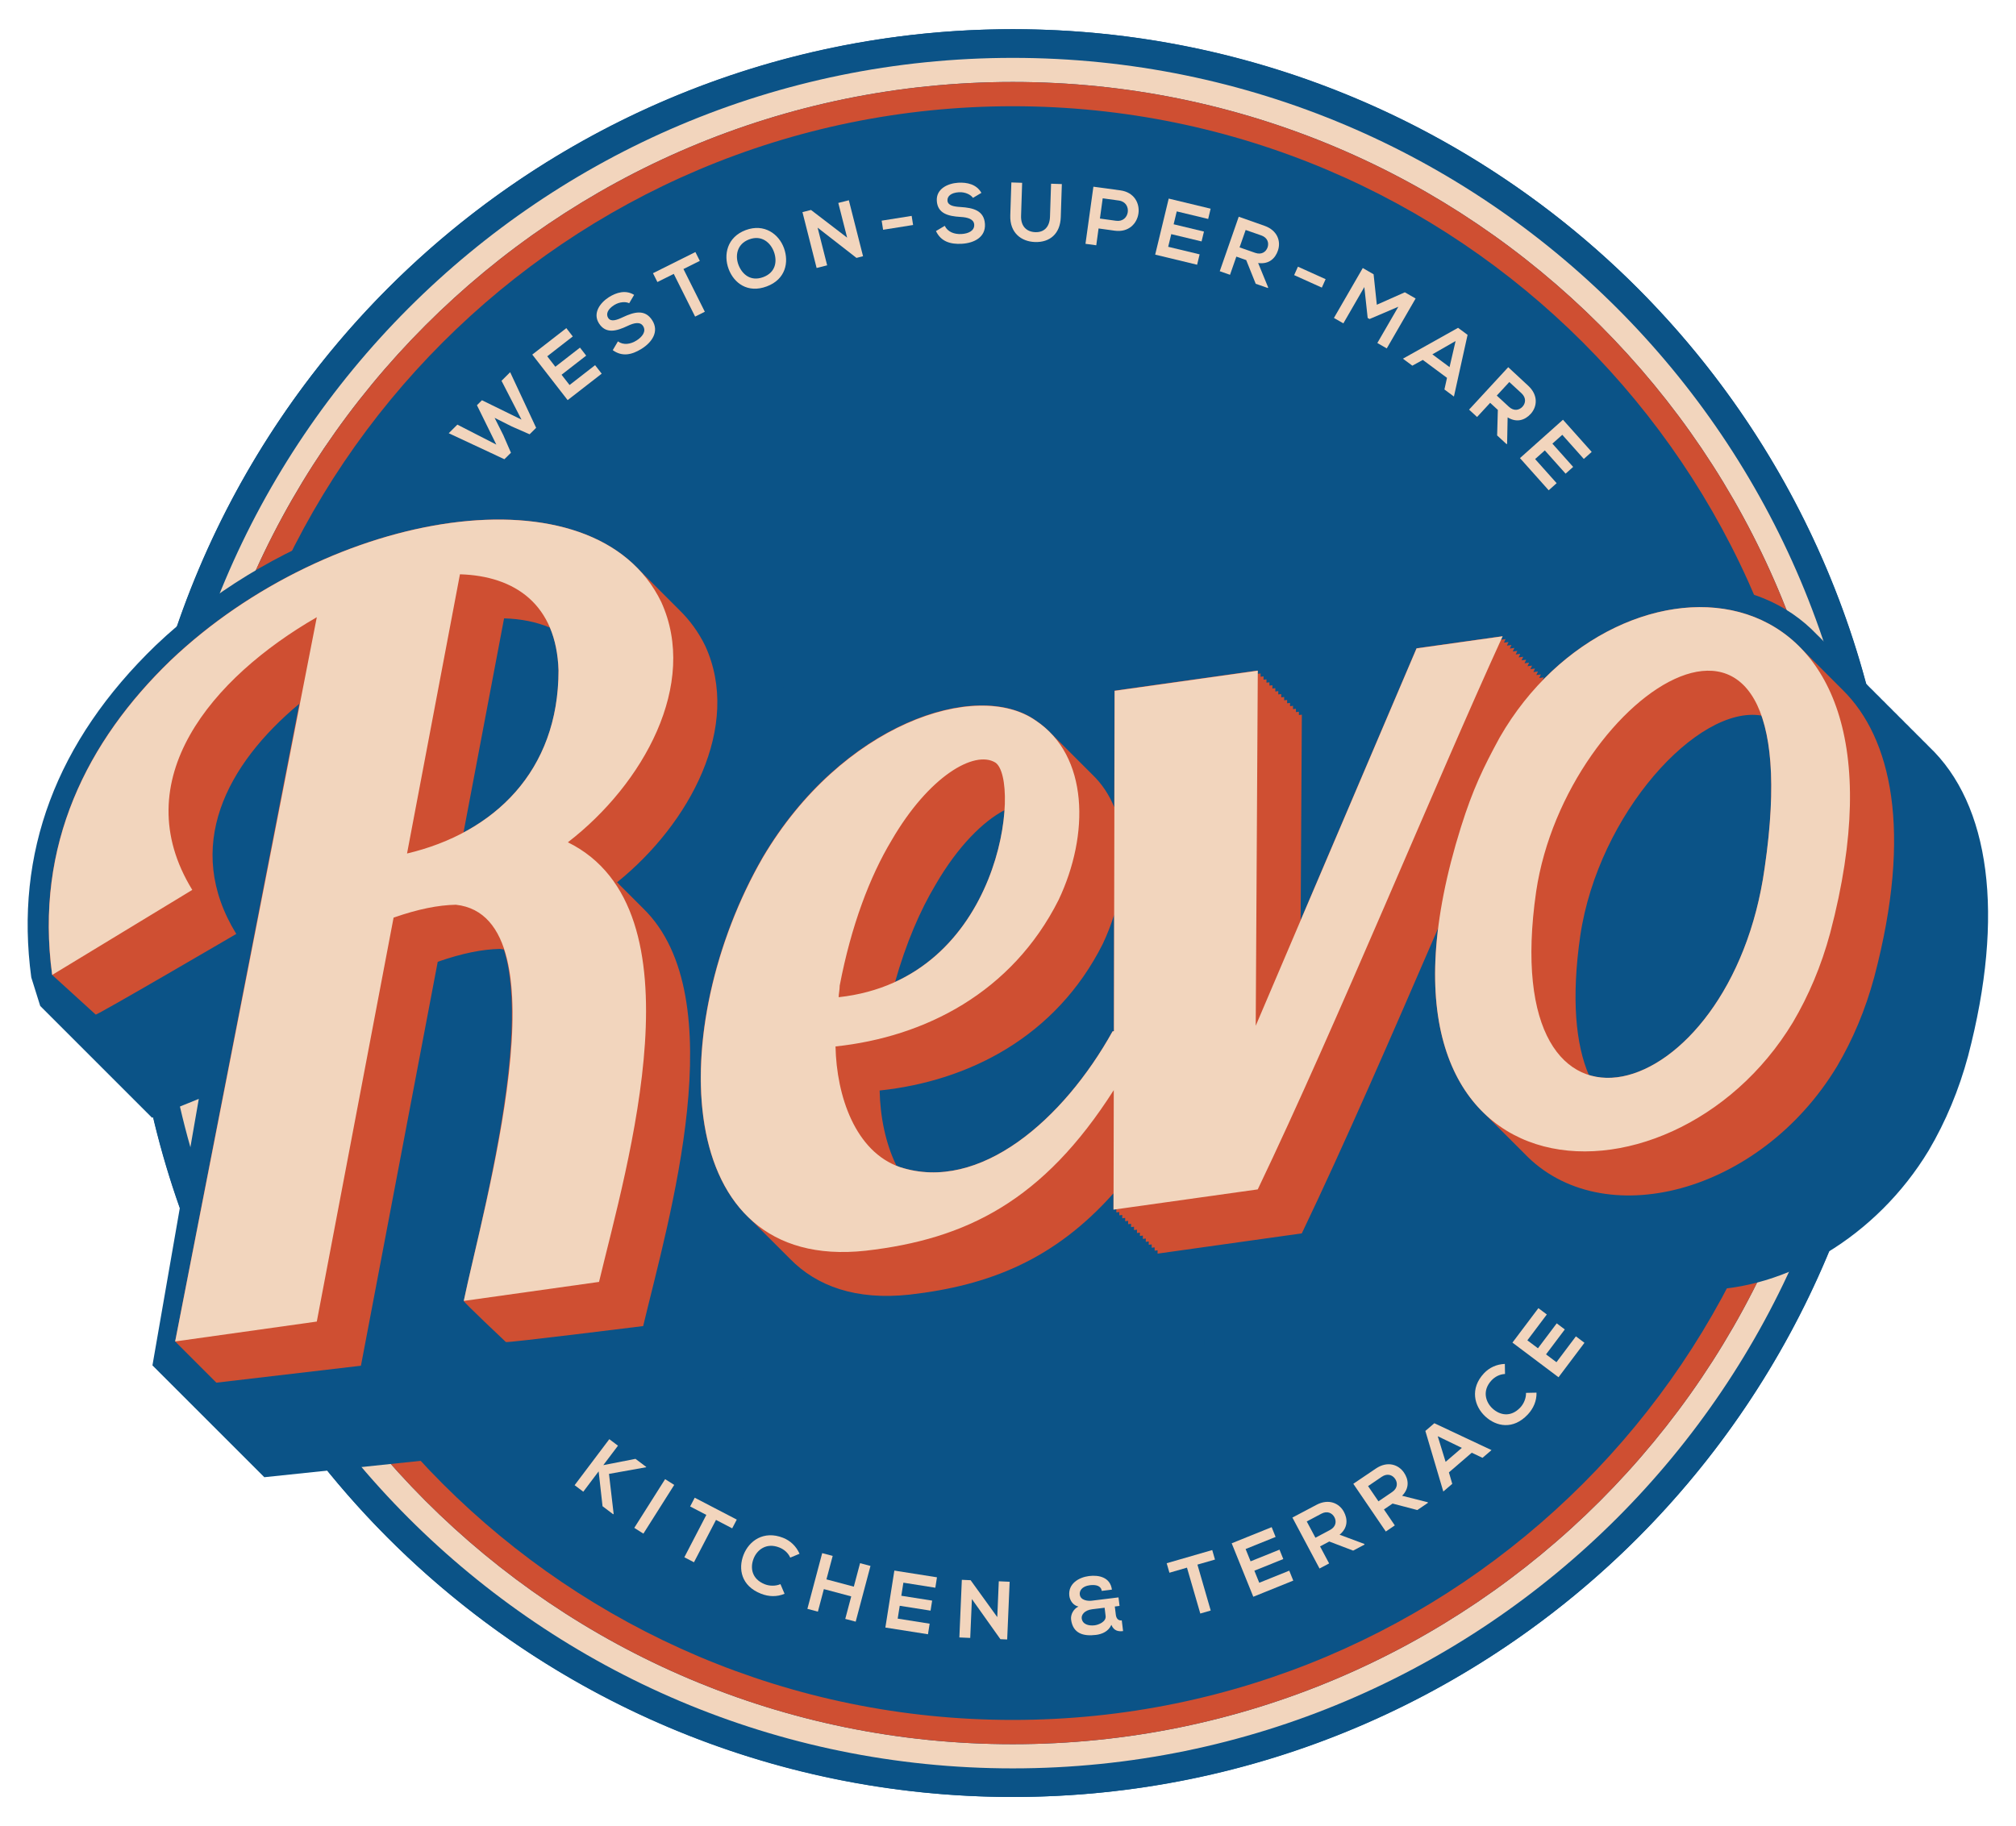 <?xml version="1.0" encoding="utf-8"?>
<!-- Generator: Adobe Illustrator 25.2.0, SVG Export Plug-In . SVG Version: 6.00 Build 0)  -->
<svg version="1.1" id="Layer_1" xmlns="http://www.w3.org/2000/svg" xmlns:xlink="http://www.w3.org/1999/xlink" x="0px" y="0px"
	 viewBox="0 0 506.73 459.15" style="enable-background:new 0 0 506.73 459.15;" xml:space="preserve">
<style type="text/css">
	.st0{fill:#0B5387;}
	.st1{fill:#F2D5BD;}
	.st2{fill:#CF4F32;}
</style>
<g id="Revo_Kitchen_logo">
	<ellipse class="st0" cx="254.57" cy="229.57" rx="222.06" ry="222.23"/>
	<g id="just_strokes">
		<path id="blue" class="st0" d="M254.57,7.34c-122.64,0-222.06,99.5-222.06,222.23S131.93,451.8,254.57,451.8
			s222.06-99.5,222.06-222.23S377.21,7.34,254.57,7.34z M254.57,444.6c-118.67,0-214.86-96.27-214.86-215.03
			s96.2-215.03,214.86-215.03s214.86,96.27,214.86,215.03S373.24,444.6,254.57,444.6z"/>
		<path id="cream" class="st1" d="M254.57,14.55c-118.67,0-214.86,96.27-214.86,215.03s96.2,215.03,214.86,215.03
			s214.86-96.27,214.86-215.03S373.24,14.55,254.57,14.55z M254.57,438.53c-115.32,0-208.8-93.55-208.8-208.96
			s93.48-208.96,208.8-208.96s208.8,93.55,208.8,208.96S369.89,438.53,254.57,438.53z"/>
		<path id="red" class="st2" d="M254.57,20.61c-115.32,0-208.8,93.55-208.8,208.96s93.48,208.96,208.8,208.96
			s208.8-93.55,208.8-208.96S369.89,20.61,254.57,20.61z M254.57,432.43c-111.95,0-202.71-90.82-202.71-202.86
			S142.62,26.71,254.57,26.71s202.71,90.82,202.71,202.86S366.52,432.43,254.57,432.43z"/>
	</g>
	<path id="Revo_blue_shadow_1_" class="st0" d="M484.81,187.67c-0.48-0.51-0.97-1-1.48-1.48c-0.48-0.51-0.97-1-1.48-1.48
		c-0.48-0.51-0.97-1-1.48-1.48c-0.48-0.51-0.97-1-1.48-1.48c-0.48-0.51-0.97-1-1.48-1.48c-0.48-0.51-0.97-1-1.48-1.48
		c-0.48-0.51-0.97-1-1.48-1.48c-0.48-0.51-0.97-1-1.48-1.48c-0.48-0.51-0.97-1-1.48-1.48c-0.48-0.51-0.97-1-1.48-1.48
		c-0.48-0.51-0.97-1-1.48-1.48c-0.48-0.51-0.97-1-1.48-1.48c-0.48-0.51-0.97-1-1.48-1.48c-0.48-0.51-0.97-1-1.48-1.48
		c-0.48-0.51-0.97-1-1.48-1.48c-0.48-0.51-0.97-1-1.48-1.48c-0.48-0.51-0.97-1-1.48-1.48c-0.48-0.51-0.97-1-1.48-1.48
		c-0.48-0.51-0.97-1-1.48-1.48c-3.7-3.89-8.14-6.96-13.31-9.08c-16.15-6.63-35.7-2.2-51.6,10.04l0.52-1.14l-2.3,0.32l0.82-1.8
		l-2.3,0.32l0.82-1.8l-2.3,0.32l0.82-1.8l-2.3,0.32l0.82-1.8l-34,4.78l-10.7,25.11l-1.1,0.15l0.01-1.69l-1.49,0.21l0.01-1.69
		l-1.49,0.21l0.01-1.69l-1.49,0.21l0.01-1.69l-1.49,0.21l0.01-1.69l-1.49,0.21l0.01-1.69l-1.49,0.21l0.01-1.69l-1.49,0.21l0.01-1.69
		l-1.49,0.21l0.01-1.69l-1.49,0.21l0.01-1.69l-1.49,0.21l0.01-1.69l-1.49,0.21l0.01-1.69l-1.49,0.21l0.01-1.69l-1.49,0.21l0.01-1.69
		l-46.45,6.53l-0.04,18.56c-0.2-0.2-0.4-0.39-0.6-0.58c-0.47-0.51-0.97-1-1.48-1.48c-0.47-0.51-0.97-1-1.48-1.48
		c-0.47-0.51-0.97-1-1.48-1.48c-0.47-0.51-0.97-1-1.48-1.48c-1.51-1.64-3.21-3.1-5.11-4.36c-6.49-4.53-15.69-5.8-25.9-3.6
		c-11.8,2.55-23.43,9.15-33.49,18.69c-0.35-4.59-1.47-9.01-3.38-13.18l-0.05-0.11c-2.02-4.17-4.72-7.82-8.01-10.94
		c-0.48-0.51-0.97-1-1.48-1.48c-0.48-0.51-0.97-1-1.48-1.48c-0.48-0.51-0.97-1-1.48-1.48c-0.48-0.51-0.97-1-1.48-1.48
		c-0.48-0.51-0.97-1-1.48-1.48c-0.48-0.51-0.97-1-1.48-1.48c-0.48-0.51-0.97-1-1.48-1.48c-0.48-0.51-0.97-1-1.48-1.48
		c-0.48-0.51-0.97-1-1.48-1.48c-0.48-0.51-0.97-1-1.48-1.48c-0.48-0.51-0.97-1-1.48-1.48c-0.48-0.51-0.97-1-1.48-1.48
		c-0.48-0.51-0.97-1-1.48-1.48c-0.48-0.51-0.97-1-1.48-1.48c-0.48-0.51-0.97-1-1.48-1.48c-0.48-0.51-0.97-1-1.48-1.48
		c-0.48-0.51-0.97-1-1.48-1.48c-0.48-0.51-0.97-1-1.48-1.48c-0.48-0.51-0.97-1-1.48-1.48c-6.26-6.64-15.02-11.1-25.88-13.07
		c-30.51-5.52-71.32,9.18-99.27,35.79c-24.99,24.13-35.51,52.21-31.28,83.48l2.25,7.18l1.48,1.48l1.48,1.48l1.48,1.48l1.48,1.48
		l1.48,1.48l1.48,1.48l1.48,1.48l1.48,1.48l1.48,1.48l1.48,1.48l1.48,1.48l1.48,1.48l1.48,1.48l1.48,1.48l1.48,1.48l1.48,1.48
		l1.48,1.48l1.48,1.48l1.48,1.48l11.74-4.75l-11.65,67l1.48,1.48l1.48,1.48l1.48,1.48l1.48,1.48l1.48,1.48l1.48,1.48l1.48,1.48
		l1.48,1.48l1.48,1.48l1.48,1.48l1.48,1.48l1.48,1.48l1.48,1.48l1.48,1.48l1.48,1.48l1.48,1.48l1.48,1.48l1.48,1.48l1.48,1.48
		l47.15-4.94l4.61-24.26l1.75-0.25l-0.36,1.74l1.84-0.26l-0.36,1.74l1.84-0.26l-0.36,1.74l1.84-0.26l-0.36,1.74l1.84-0.26
		l-0.36,1.74l1.84-0.26l-0.36,1.74l1.84-0.26l-0.36,1.74l1.84-0.26l-0.36,1.74l1.84-0.26l-0.36,1.74l1.84-0.26l-0.36,1.74l1.84-0.26
		l-0.36,1.74l1.84-0.26l-0.36,1.74l1.84-0.26l-0.36,1.74l1.84-0.26l-0.36,1.74l45.53-6.4l0.83-3.46c0.55-2.32,1.19-4.85,1.86-7.56
		c1.96-7.87,4.27-17.16,6.19-26.98c0.15,0.15,0.3,0.29,0.46,0.44c0.47,0.5,0.96,0.99,1.48,1.48c0.47,0.5,0.96,0.99,1.48,1.48
		c0.47,0.5,0.96,0.99,1.48,1.48c0.47,0.5,0.96,0.99,1.48,1.48c0.47,0.5,0.96,0.99,1.48,1.48c0.47,0.5,0.96,0.99,1.48,1.48
		c0.47,0.5,0.96,0.99,1.48,1.48c0.47,0.5,0.96,0.99,1.48,1.48c0.47,0.5,0.96,0.99,1.48,1.48c0.47,0.5,0.96,0.99,1.48,1.48
		c0.47,0.5,0.96,0.99,1.48,1.48c0.47,0.5,0.96,0.99,1.48,1.48c0.47,0.5,0.96,0.99,1.48,1.48c5.69,6.04,14.6,11.35,28.4,11.35
		c2.03,0,4.17-0.11,6.41-0.36c19.42-2.22,34.59-8.37,47.59-20.06l0.05-0.01l0,1.69l1.48-0.21l0,1.69l1.48-0.21l0,1.69l1.48-0.21
		l0,1.69l1.48-0.21l0,1.69l1.48-0.21l0,1.69l1.48-0.21l0,1.69l44.98-6.32l1.21-2.52c6.55-13.67,13.56-29.25,20.69-45.49c0,0,0,0,0,0
		c0.48,0.51,0.97,1,1.48,1.48c0.48,0.51,0.97,1,1.48,1.48c0.48,0.51,0.97,1,1.48,1.48c0.48,0.51,0.97,1,1.48,1.48
		c0.48,0.51,0.97,1,1.48,1.48c0.48,0.51,0.97,1,1.48,1.48c0.48,0.51,0.97,1,1.48,1.48c0.48,0.51,0.97,1,1.48,1.48
		c0.48,0.51,0.97,1,1.48,1.48c0.48,0.51,0.97,1,1.48,1.48c0.48,0.51,0.97,1,1.48,1.48c0.48,0.51,0.97,1,1.48,1.48
		c0.48,0.51,0.97,1,1.48,1.48c0.48,0.51,0.97,1,1.48,1.48c0.48,0.51,0.97,1,1.48,1.48c0.48,0.51,0.97,1,1.48,1.48
		c0.48,0.51,0.97,1,1.48,1.48c0.48,0.51,0.97,1,1.48,1.48c3.41,3.6,7.44,6.49,12.08,8.58c5.6,2.52,11.69,3.72,17.97,3.72
		c20.93,0,43.84-13.32,56.96-35.05c4.29-7.28,7.62-15.27,9.91-23.78C503.98,230.02,500.21,202.2,484.81,187.67z M154.87,256.32
		c-0.47-0.53-0.96-1.02-1.48-1.48c-0.47-0.53-0.96-1.02-1.48-1.48c-0.47-0.53-0.96-1.02-1.48-1.48c-0.47-0.53-0.96-1.02-1.48-1.48
		c-0.47-0.53-0.96-1.02-1.48-1.48c-0.47-0.53-0.96-1.02-1.48-1.48c-0.47-0.53-0.96-1.02-1.48-1.48c-0.12-0.13-0.24-0.25-0.36-0.38
		c4.25-1.83,8.12-4.07,11.56-6.67c1.24,6.01,1.57,12.72,1.3,19.7C156.36,257.79,155.64,257.01,154.87,256.32z M163.14,173.21
		c-0.4-0.42-0.81-0.83-1.24-1.22c-0.47-0.51-0.97-1-1.48-1.48c-0.47-0.51-0.97-1-1.48-1.48c-0.47-0.52-0.97-1.01-1.48-1.48
		c-0.47-0.51-0.97-1-1.48-1.48c-0.2-0.22-0.42-0.44-0.63-0.65c2.97,0.02,5.86,0.23,8.64,0.62
		C163.96,168.41,163.66,170.81,163.14,173.21z M438.4,217.42l0,0.04c-2.56,18.41-9.85,31.96-17.93,39.96
		c0.12-0.95,0.24-1.92,0.39-2.93c2.27-15.28,9.56-28.83,17.7-38.12C438.5,216.72,438.45,217.06,438.4,217.42z M395.62,276.37
		c0.09,0.08,0.18,0.17,0.27,0.25c0.49,0.53,0.98,1.03,1.48,1.48c0.49,0.53,0.98,1.03,1.48,1.48c0.49,0.53,0.98,1.03,1.48,1.48
		c0.49,0.53,0.98,1.03,1.48,1.48c0.47,0.51,0.94,0.98,1.41,1.41c-2.36,0.28-4.68,0.35-6.94,0.24
		C395.9,281.72,395.68,279.11,395.62,276.37z M316.34,262.61l-0.01,1.17l1.49,0.31l-0.01,1.17l1.49,0.31l-0.01,1.17l1.49,0.31
		l-0.01,1.17l1.49,0.31l-0.01,1.17l1.49,0.31l0,0.22c-0.74,1.65-1.48,3.29-2.22,4.91l-2.07,0.29l0.91-1.81l-2.39,0.34l0.91-1.81
		l-2.39,0.34l0.91-1.81l-2.39,0.34l0.91-1.81l-1.1,0.16l0.02-8.2l0.03,0.01l-0.01,1.17L316.34,262.61z M211.79,288.14
		c1.24,1.87,2.67,3.58,4.29,5.09c0.47,0.51,0.97,1,1.48,1.48c0.47,0.51,0.97,1,1.48,1.48c0.47,0.51,0.97,1,1.48,1.48
		c0.47,0.51,0.97,1,1.48,1.48c0.47,0.51,0.97,1,1.48,1.48c0.47,0.51,0.97,1,1.48,1.48c0.47,0.51,0.97,1,1.48,1.48
		c0.47,0.51,0.97,1,1.48,1.48c0.47,0.51,0.97,1,1.48,1.48c0.13,0.14,0.26,0.27,0.39,0.4c-3.97,1.01-8.2,1.8-12.76,2.32
		c-1.92,0.21-3.76,0.29-5.53,0.28C210.61,302.99,210.73,295.72,211.79,288.14z"/>
	<path id="Revo_red" class="st2" d="M161.62,228.35c-0.24-0.25-0.49-0.5-0.74-0.74c-0.24-0.25-0.49-0.5-0.74-0.74
		c-0.24-0.25-0.49-0.5-0.74-0.74c-0.24-0.25-0.49-0.5-0.74-0.74c-0.24-0.25-0.49-0.5-0.74-0.74c-0.24-0.25-0.49-0.5-0.74-0.74
		c-0.24-0.25-0.49-0.5-0.74-0.74c-0.24-0.25-0.49-0.5-0.74-0.74c-0.19-0.2-0.39-0.4-0.59-0.6c18.36-14.8,31.36-39.27,22.18-59.39
		c-1.69-3.48-3.89-6.49-6.52-9.06c-0.24-0.25-0.49-0.5-0.74-0.74c-0.24-0.25-0.49-0.5-0.74-0.74c-0.24-0.25-0.49-0.5-0.74-0.74
		c-0.24-0.25-0.49-0.5-0.74-0.74c-0.24-0.25-0.49-0.5-0.74-0.74c-0.24-0.25-0.49-0.5-0.74-0.74c-0.24-0.25-0.49-0.5-0.74-0.74
		c-0.24-0.25-0.49-0.5-0.74-0.74c-0.24-0.25-0.49-0.5-0.74-0.74c-0.24-0.25-0.49-0.5-0.74-0.74c-0.24-0.25-0.49-0.5-0.74-0.74
		c-0.24-0.25-0.49-0.5-0.74-0.74c-0.24-0.25-0.49-0.5-0.74-0.74c-0.24-0.25-0.49-0.5-0.74-0.74
		c-22.87-23.87-81.09-11.69-117.58,23.06c-20.86,20.15-34.17,46.27-29.73,79.03l10.96,9.98c0.05,0.37,35.34-20.27,35.34-20.27
		c-13.45-21.91-2.44-42.65,15.84-57.87L44.02,337.27l0,0l0.74,0.74l0.74,0.74l0.74,0.74l0.74,0.74l0.74,0.74l0.74,0.74l0.74,0.74
		l0.74,0.74l0.74,0.74l0.74,0.74l0.74,0.74l0.74,0.74l0.74,0.74l0.74,0.74l36.34-4.26l19.3-101.56c6.26-2.18,11.21-3.14,15.65-3.24
		c0.34,0.04,0.66,0.09,0.98,0.15c7.08,22.19-6.43,70.63-10.08,88.37l0,0c-0.06,0.3,10.58,10.32,10.58,10.32
		c-0.06,0.3,34.51-4.01,34.51-4.01C168.07,306.55,184.69,250.73,161.62,228.35z M140.39,168.55c0,19.43-9.54,33.11-23.89,40.76
		l10.2-53.84c4.23,0.12,8.13,0.88,11.54,2.34C139.51,160.83,140.26,164.39,140.39,168.55z M463.21,173.51
		c-0.24-0.25-0.49-0.49-0.74-0.74c-0.24-0.25-0.49-0.49-0.74-0.74c-0.24-0.25-0.49-0.49-0.74-0.74c-0.24-0.25-0.49-0.49-0.74-0.74
		c-0.24-0.25-0.49-0.49-0.74-0.74c-0.24-0.25-0.49-0.49-0.74-0.74c-0.24-0.25-0.49-0.49-0.74-0.74c-0.24-0.25-0.49-0.49-0.74-0.74
		c-0.24-0.25-0.49-0.49-0.74-0.74c-0.24-0.25-0.49-0.49-0.74-0.74c-0.24-0.25-0.49-0.49-0.74-0.74c-0.24-0.25-0.49-0.49-0.74-0.74
		c-0.24-0.25-0.49-0.49-0.74-0.74c-0.24-0.25-0.49-0.49-0.74-0.74c-16.22-17.03-45.22-12.63-65.16,7.95
		c0.12-0.26,0.24-0.53,0.36-0.79l-1.15,0.16c0.14-0.3,0.28-0.61,0.41-0.9l-1.15,0.16c0.14-0.3,0.28-0.61,0.41-0.9l-1.15,0.16
		c0.14-0.3,0.28-0.61,0.41-0.9l-1.15,0.16c0.14-0.3,0.28-0.61,0.41-0.9l-1.15,0.16c0.14-0.3,0.28-0.61,0.41-0.9l-1.15,0.16
		c0.14-0.3,0.28-0.61,0.41-0.9l-1.15,0.16c0.14-0.3,0.28-0.61,0.41-0.9l-1.15,0.16c0.14-0.3,0.28-0.61,0.41-0.9l-1.15,0.16
		c0.14-0.3,0.28-0.61,0.41-0.9l-1.15,0.16c0.14-0.3,0.28-0.61,0.41-0.9l-1.15,0.16c0.14-0.3,0.28-0.61,0.41-0.9l-1.15,0.16
		c0.14-0.3,0.28-0.61,0.41-0.9l-1.15,0.16c0.14-0.3,0.28-0.61,0.41-0.9l-1.15,0.16c0.14-0.3,0.28-0.61,0.41-0.9l-21.65,3.04
		l-29.12,68.34l0.3-51.64l-0.74,0.1l0-0.84l-0.74,0.1l0-0.84l-0.74,0.1l0-0.84l-0.74,0.1l0-0.84l-0.74,0.1l0-0.84l-0.74,0.1l0-0.84
		l-0.74,0.1l0-0.84l-0.74,0.1l0-0.84l-0.74,0.1l0-0.84l-0.74,0.1l0-0.84l-0.74,0.1l0-0.84l-0.74,0.1l0-0.84l-0.74,0.1l0-0.84
		l-0.74,0.1l0-0.84l-0.74,0.1l0-0.84l-35.99,5.06l-0.06,29.3c-1.28-3.12-3.12-5.92-5.57-8.25c-0.24-0.25-0.49-0.5-0.74-0.74
		c-0.24-0.25-0.49-0.5-0.74-0.74c-0.24-0.25-0.49-0.5-0.74-0.74c-0.24-0.25-0.49-0.5-0.74-0.74c-0.24-0.25-0.49-0.5-0.74-0.74
		c-0.24-0.25-0.49-0.5-0.74-0.74c-0.24-0.25-0.49-0.5-0.74-0.74c-0.24-0.25-0.49-0.5-0.74-0.74c-0.24-0.25-0.49-0.5-0.74-0.74
		c-0.24-0.25-0.49-0.5-0.74-0.74c-0.24-0.25-0.49-0.5-0.74-0.74c-0.24-0.25-0.49-0.5-0.74-0.74c-0.24-0.25-0.49-0.5-0.74-0.74
		c-0.24-0.25-0.49-0.5-0.74-0.74c-1.14-1.19-2.41-2.27-3.84-3.22c-14.87-10.43-48.77,0.86-68.59,34.42
		c-17.86,30.93-22.14,72.81-3.49,90.62c0.24,0.25,0.49,0.5,0.74,0.74c0.24,0.25,0.49,0.5,0.74,0.74c0.24,0.25,0.49,0.5,0.74,0.74
		c0.24,0.25,0.49,0.5,0.74,0.74c0.24,0.25,0.49,0.5,0.74,0.74c0.24,0.25,0.49,0.5,0.74,0.74c0.24,0.25,0.49,0.5,0.74,0.74
		c0.24,0.25,0.49,0.5,0.74,0.74c0.24,0.25,0.49,0.5,0.74,0.74c0.24,0.25,0.49,0.5,0.74,0.74c0.24,0.25,0.49,0.5,0.74,0.74
		c0.24,0.25,0.49,0.5,0.74,0.74c0.24,0.25,0.49,0.5,0.74,0.74c0.24,0.25,0.49,0.5,0.74,0.74c6.7,6.86,16.55,10.46,30.05,8.99
		c20.16-2.3,36.48-8.88,51.24-25.46l-0.01,4.05l0.74-0.1l0,0.84l0.74-0.1l0,0.84l0.74-0.1l0,0.84l0.74-0.1l0,0.84l0.74-0.1l0,0.84
		l0.74-0.1l0,0.84l0.74-0.1l0,0.84l0.74-0.1l0,0.84l0.74-0.1l0,0.84l0.74-0.1l0,0.84l0.74-0.1l0,0.84l0.74-0.1l0,0.84l0.74-0.1
		l0,0.84l0.74-0.1l0,0.84l0.74-0.1l0,0.84l36.25-5.09c10.64-22.22,22.71-49.98,34.24-76.67c-2.73,22.19,2.28,37.32,11.32,46.21
		c0.24,0.25,0.49,0.5,0.74,0.74c0.24,0.25,0.49,0.5,0.74,0.74c0.24,0.25,0.49,0.5,0.74,0.74c0.24,0.25,0.49,0.5,0.74,0.74
		c0.24,0.25,0.49,0.5,0.74,0.74c0.24,0.25,0.49,0.5,0.74,0.74c0.24,0.25,0.49,0.5,0.74,0.74c0.24,0.25,0.49,0.5,0.74,0.74
		c0.24,0.25,0.49,0.5,0.74,0.74c0.24,0.25,0.49,0.5,0.74,0.74c0.24,0.25,0.49,0.5,0.74,0.74c0.24,0.25,0.49,0.5,0.74,0.74
		c0.24,0.25,0.49,0.5,0.74,0.74c0.24,0.25,0.49,0.5,0.74,0.74c19.52,20.45,59.25,10.17,78.61-21.91c3.93-6.67,7.11-14.11,9.36-22.46
		C480.82,208.84,475.34,185.48,463.21,173.51z M397.21,235.24c4.56-30.66,29.54-58.04,45.53-55.33c2.77,7.89,3.45,20.27,0.82,38.27
		c-5.06,36.44-28.53,57-44.2,52.1C396.08,262.63,394.92,251.12,397.21,235.24z M252.49,203.69c-0.9,13.48-8.28,34.38-27.51,43.2
		c2.74-9.7,6.27-17.95,10.21-24.51C240.8,212.7,247.17,206.46,252.49,203.69z M279.99,259.25l-0.34,0.05
		c-12.26,22.07-33.38,40.68-53.47,34.12c-0.29-0.1-0.56-0.21-0.84-0.32c-2.79-5.64-4.11-12.47-4.24-18.92
		c22.43-2.37,44.34-13.53,56.07-36.83c1.13-2.39,2.09-4.85,2.87-7.34L279.99,259.25z"/>
	<path id="Revo_cream" class="st1" d="M166.21,151.36c-16.69-34.43-83.2-23.52-123.36,14.73c-20.86,20.15-34.17,46.27-29.73,79.03
		l35.21-21.38c-16.95-27.61,4.95-53.38,31.3-68.56l-35.6,182.09l35.6-5l19.3-101.56c6.26-2.18,11.21-3.14,15.65-3.24
		c28.17,3.08,6.69,76.78,1.99,99.61l34-4.78c7.04-29.42,26.34-93.68-7.83-110.53C161.77,197.1,175.6,171.95,166.21,151.36z
		 M102.31,214.59l13.3-70.2c13.82,0.41,24.25,7.55,24.78,24.16C140.39,193.85,124.22,209.42,102.31,214.59z M356.06,163.02
		l-40.43,94.88l0.52-89.27l-35.99,5.06l-0.17,85.57l-0.34,0.05c-12.26,22.07-33.38,40.68-53.47,34.12
		c-11.21-3.9-15.91-17.85-16.17-30.33c22.43-2.37,44.34-13.53,56.07-36.83c7.82-16.49,7.56-36.27-5.74-45.1
		c-14.87-10.43-48.77,0.86-68.59,34.42c-24.26,42.01-23.47,104.23,25.82,98.87c25.36-2.9,44.64-12.54,62.38-40.38l-0.06,30.05
		l36.25-5.09c19.82-41.39,44.6-101.99,61.55-139.06L356.06,163.02z M211.06,247.81c2.87-15.01,7.56-27.4,13.04-36.52
		c9.39-16.19,20.86-22.75,26.08-19.57c6.52,4.3,1.82,54.51-39.38,59C210.8,249.94,211.06,248.86,211.06,247.81z M376.95,185.42
		c-4.12,7.57-6.74,13-9.73,22.51c-30.13,95.97,52.58,100.25,83.45,49.08c3.93-6.67,7.11-14.11,9.36-22.46
		C485.47,138.02,406.51,133.91,376.95,185.42z M443.56,218.17c-8.42,60.59-67.73,77.32-57.44,5.98
		C393.6,173.82,456.1,132.36,443.56,218.17z"/>
	<g id="top_x26_bottom_text">
		<path class="st1" d="M134.76,107.56l-1.64,1.63l-4.49-1.97l-4.31-2.17l2.18,4.34l1.93,4.44l-1.65,1.63l-13.99-6.54l2.17-2.16
			l9.79,5.02l-4.87-9.9l1.26-1.25l9.94,4.87l-5.02-9.76l2.17-2.16L134.76,107.56z"/>
		<path class="st1" d="M151.24,93.95l-8.56,6.65c-2.96-3.81-5.93-7.64-8.89-11.45l8.56-6.65l1.62,2.09l-6.42,4.99l2.04,2.63
			l6.19-4.81l1.56,2.01l-6.19,4.81l2.01,2.58l6.42-4.99L151.24,93.95z"/>
		<path class="st1" d="M158.15,76.24c-0.86-0.44-2.44-0.38-3.77,0.46c-1.72,1.08-2.09,2.31-1.52,3.22c0.67,1.07,2.12,0.58,3.7-0.17
			c2.76-1.29,5.56-2.12,7.4,0.81c1.72,2.74,0.04,5.43-2.7,7.14c-2.51,1.57-4.92,2.01-7.24,0.34l1.3-2.21
			c1.39,1.01,3.18,0.72,4.67-0.22c1.45-0.91,2.5-2.28,1.67-3.61c-0.73-1.16-2.23-0.87-3.97-0.03c-2.69,1.27-5.42,2.06-7.15-0.69
			c-1.59-2.53,0.25-5.12,2.5-6.56c1.91-1.2,4.23-1.9,6.35-0.58L158.15,76.24z"/>
		<path class="st1" d="M169.35,68.86l-4.11,2.05l-1.11-2.22c3.74-1.87,6.9-3.45,10.66-5.32l1.11,2.22l-4.11,2.05l5.37,10.74
			l-2.44,1.22L169.35,68.86z"/>
		<path class="st1" d="M197.06,62.39c1.27,3.52,0.44,7.84-4.33,9.62c-4.77,1.79-8.26-0.82-9.59-4.39s-0.39-8.01,4.3-9.77
			C192.1,56.12,195.77,58.83,197.06,62.39z M185.67,66.72c0.89,2.21,2.99,4.14,6.18,2.95c3.2-1.2,3.5-4.05,2.7-6.3
			c-0.82-2.3-3.05-4.38-6.25-3.18C185.11,61.39,184.75,64.46,185.67,66.72z"/>
		<path class="st1" d="M210.71,51.02l2.65-0.67l3.57,14.07l-1.64,0.42l0.01,0.02l-9.79-7.62l2.4,9.47l-2.65,0.67l-3.56-14.05
			l2.15-0.54l9.08,6.96L210.71,51.02z"/>
		<path class="st1" d="M221.61,55.48l7.54-1.2l0.36,2.29l-7.54,1.2L221.61,55.48z"/>
		<path class="st1" d="M244.56,49.75c-0.54-0.8-1.95-1.51-3.52-1.42c-2.02,0.12-2.95,1.02-2.89,2.09c0.07,1.26,1.58,1.53,3.33,1.63
			c3.04,0.2,5.89,0.82,6.09,4.28c0.19,3.23-2.59,4.77-5.81,4.96c-2.95,0.17-5.28-0.61-6.5-3.2l2.21-1.31
			c0.73,1.55,2.44,2.16,4.2,2.06c1.71-0.1,3.29-0.79,3.2-2.36c-0.08-1.36-1.54-1.84-3.47-1.94c-2.97-0.18-5.75-0.81-5.93-4.06
			c-0.17-2.98,2.69-4.36,5.36-4.54c2.25-0.13,4.62,0.38,5.85,2.55L244.56,49.75z"/>
		<path class="st1" d="M266.9,46.28l-0.27,8.3c-0.14,4.28-2.83,6.39-6.47,6.27c-3.47-0.11-6.36-2.32-6.22-6.68l0.27-8.3l2.71,0.09
			l-0.27,8.3c-0.08,2.61,1.36,4.04,3.61,4.11c2.25,0.07,3.58-1.4,3.66-3.88l0.27-8.3L266.9,46.28z"/>
		<path class="st1" d="M280.19,58l-4.06-0.56l-0.58,4.23l-2.71-0.37l1.99-14.36c2.25,0.31,4.51,0.6,6.77,0.92
			C288.6,48.81,287.22,58.97,280.19,58z M276.47,54.95l4.06,0.56c3.46,0.48,4.15-4.61,0.7-5.09l-4.06-0.56L276.47,54.95z"/>
		<path class="st1" d="M300.9,66.56l-10.54-2.54c1.13-4.69,2.27-9.4,3.4-14.09l10.54,2.54l-0.62,2.58l-7.9-1.9l-0.78,3.24l7.62,1.83
			l-0.6,2.48l-7.62-1.83l-0.77,3.18l7.9,1.9L300.9,66.56z"/>
		<path class="st1" d="M318.7,72.42l-3.07-1.07l-2.39-5.96l-2.48-0.87l-1.59,4.57l-2.58-0.9l4.77-13.7c2.17,0.76,4.33,1.53,6.5,2.29
			c3.22,1.14,4.17,3.89,3.34,6.25c-0.65,1.88-2.17,3.47-4.96,3.1l2.51,6.12L318.7,72.42z M313.1,57.82l-1.53,4.38l3.93,1.37
			c1.64,0.57,2.73-0.28,3.11-1.37c0.38-1.09,0.04-2.44-1.58-3.01L313.1,57.82z"/>
		<path class="st1" d="M326.24,67.05l6.96,3.14l-0.95,2.12l-6.96-3.14L326.24,67.05z"/>
		<path class="st1" d="M351.48,77.12l-7.24,3.09l-0.47-0.27l-0.84-7.77l-5.27,9.13l-2.37-1.36l7.25-12.55l2.72,1.57l0.81,7.66
			l7.04-3.13l2.71,1.56l-7.25,12.55l-2.37-1.36L351.48,77.12z"/>
		<path class="st1" d="M363.71,95l-6.08-4.51l-2.63,1.45l-2.37-1.76l13.86-7.76l2.39,1.77l-3.43,15.51l-2.39-1.78L363.71,95z
			 M365.87,85.74l-5.84,3.35l4.32,3.21L365.87,85.74z"/>
		<path class="st1" d="M378.7,111.68l-2.39-2.2l0.18-6.42l-1.93-1.78l-3.29,3.56l-2.01-1.85l9.84-10.67
			c1.69,1.56,3.36,3.13,5.05,4.69c2.5,2.33,2.28,5.22,0.58,7.07c-1.35,1.46-3.38,2.32-5.78,0.86l-0.13,6.61L378.7,111.68z
			 M379.37,96.05l-3.15,3.41l3.06,2.82c1.28,1.18,2.61,0.83,3.4-0.02c0.79-0.85,1.01-2.22-0.25-3.39L379.37,96.05z"/>
		<path class="st1" d="M389.27,123.27l-7.22-8.09c3.6-3.21,7.21-6.44,10.81-9.65l7.22,8.09l-1.98,1.77l-5.41-6.07l-2.49,2.22
			l5.22,5.85l-1.9,1.7l-5.22-5.85l-2.44,2.18l5.41,6.06L389.27,123.27z"/>
		<path class="st1" d="M162.39,368.9l-9.32,1.67l1.17,10.03l-0.1,0.13l-2.69-2.03l-0.98-8.77l-3.86,5.12l-2.18-1.64l8.72-11.57
			l2.18,1.64l-3.69,4.89l8.09-1.58l2.71,2.04L162.39,368.9z"/>
		<path class="st1" d="M159.43,384.14l7.75-12.25l2.29,1.45l-7.75,12.25L159.43,384.14z"/>
		<path class="st1" d="M177.54,380.88l-4.07-2.12l1.15-2.2c3.7,1.93,6.84,3.56,10.57,5.5l-1.15,2.2l-4.07-2.12l-5.54,10.65
			l-2.42-1.26L177.54,380.88z"/>
		<path class="st1" d="M197.2,400.71c-1.92,0.82-3.97,0.75-5.91-0.01c-5.01-1.97-5.77-6.26-4.4-9.77c1.37-3.53,5.07-6.21,9.94-4.29
			c1.83,0.72,3.29,2.1,4.14,4.01l-2.34,0.97c-0.54-1.22-1.58-2.09-2.75-2.55c-3.25-1.28-5.62,0.59-6.48,2.85
			c-0.86,2.24-0.49,5.08,2.84,6.4c1.17,0.46,2.69,0.5,3.93-0.03L197.2,400.71z"/>
		<path class="st1" d="M212.46,407.03l1.5-5.66l-6.88-1.83l-1.5,5.66l-2.64-0.7l3.72-14.01l2.64,0.7l-1.57,5.9l6.88,1.83l1.57-5.9
			l2.62,0.69l-3.72,14.01L212.46,407.03z"/>
		<path class="st1" d="M233.25,410.89l-10.71-1.69c0.75-4.77,1.51-9.55,2.26-14.32l10.71,1.69l-0.41,2.62l-8.03-1.27l-0.52,3.29
			l7.75,1.22l-0.4,2.52l-7.75-1.22l-0.51,3.23l8.03,1.27L233.25,410.89z"/>
		<path class="st1" d="M251.05,397.57l2.73,0.12l-0.62,14.51l-1.69-0.07l0,0.02l-7.18-10.11l-0.42,9.77l-2.73-0.12l0.62-14.49
			l2.21,0.1l6.7,9.28L251.05,397.57z"/>
		<path class="st1" d="M280.47,406c0.1,0.84,0.56,1.52,1.49,1.4l0.33,2.69c-1.07,0.13-2.29,0.03-2.94-1.56
			c-0.75,1.66-2.34,2.33-3.86,2.52c-3.14,0.39-5.81-0.31-6.27-3.86c-0.15-1.21,0.57-2.66,1.85-3.27c-1.34-0.25-2.15-1.55-2.29-2.68
			c-0.36-3.06,2.39-4.67,4.95-4.99c2.5-0.31,5.35,0.32,5.75,3.42l-2.56,0.32c-0.16-1.32-1.51-1.61-2.97-1.43
			c-2.11,0.26-2.67,1.52-2.54,2.36c0.18,1.46,2.04,1.65,3,1.53c2.24-0.28,4.5-0.55,6.73-0.83l0.26,2.14l-1.19,0.15L280.47,406z
			 M271.89,406.89c0.19,1.52,1.76,1.93,3.26,1.75c0.96-0.12,2.93-0.88,2.75-2.34l-0.25-2.08c-1.05,0.13-2.07,0.26-3.12,0.38
			C272.54,404.85,271.79,406.03,271.89,406.89z"/>
		<path class="st1" d="M298.35,394.14l-4.41,1.28l-0.69-2.39c4.01-1.16,7.41-2.14,11.45-3.31l0.69,2.39l-4.41,1.27l3.34,11.54
			l-2.62,0.76L298.35,394.14z"/>
		<path class="st1" d="M325.07,397.4l-10.05,4.06c-1.81-4.47-3.62-8.97-5.43-13.44l10.05-4.06l0.99,2.46l-7.54,3.04l1.25,3.09
			l7.27-2.93l0.95,2.36l-7.27,2.93l1.23,3.03l7.54-3.04L325.07,397.4z"/>
		<path class="st1" d="M342.99,388.34l-2.87,1.52l-6-2.29l-2.32,1.23l2.28,4.28l-2.41,1.28l-6.82-12.81
			c2.03-1.08,4.06-2.14,6.09-3.22c3.02-1.58,5.68-0.42,6.86,1.79c0.93,1.75,1.08,3.96-1.09,5.74l6.2,2.31L342.99,388.34z
			 M328.46,382.53l2.18,4.09l3.67-1.95c1.53-0.82,1.65-2.19,1.1-3.21c-0.54-1.02-1.77-1.69-3.28-0.88L328.46,382.53z"/>
		<path class="st1" d="M358.94,377.83l-2.69,1.83l-6.22-1.63l-2.17,1.48l2.73,4.01l-2.26,1.54l-8.17-12
			c1.9-1.29,3.81-2.57,5.71-3.86c2.84-1.9,5.61-1.03,7.02,1.04c1.12,1.64,1.5,3.82-0.46,5.83l6.41,1.62L358.94,377.83z
			 M343.87,373.64l2.61,3.83l3.44-2.34c1.44-0.98,1.4-2.36,0.75-3.31c-0.65-0.96-1.94-1.49-3.36-0.52L343.87,373.64z"/>
		<path class="st1" d="M369.93,365.25l-5.74,4.94l0.84,2.88l-2.25,1.93l-4.51-15.23l2.26-1.94l14.37,6.76l-2.26,1.94L369.93,365.25z
			 M361.38,361.1l1.98,6.44l4.08-3.51L361.38,361.1z"/>
		<path class="st1" d="M386.21,350.14c0.05,2.09-0.77,3.96-2.19,5.49c-3.68,3.92-7.94,3.05-10.7,0.48
			c-2.78-2.58-3.9-7.01-0.32-10.83c1.34-1.43,3.16-2.28,5.25-2.36l0.04,2.53c-1.33,0.06-2.53,0.69-3.39,1.61
			c-2.39,2.55-1.52,5.44,0.26,7.08c1.77,1.63,4.54,2.33,6.99-0.28c0.86-0.92,1.46-2.32,1.42-3.66L386.21,350.14z"/>
		<path class="st1" d="M398.26,337.61l-6.52,8.66c-3.86-2.9-7.73-5.81-11.58-8.71l6.52-8.66l2.12,1.59l-4.89,6.5l2.66,2l4.72-6.27
			l2.03,1.53l-4.72,6.27l2.62,1.97l4.89-6.5L398.26,337.61z"/>
	</g>
</g>
</svg>
